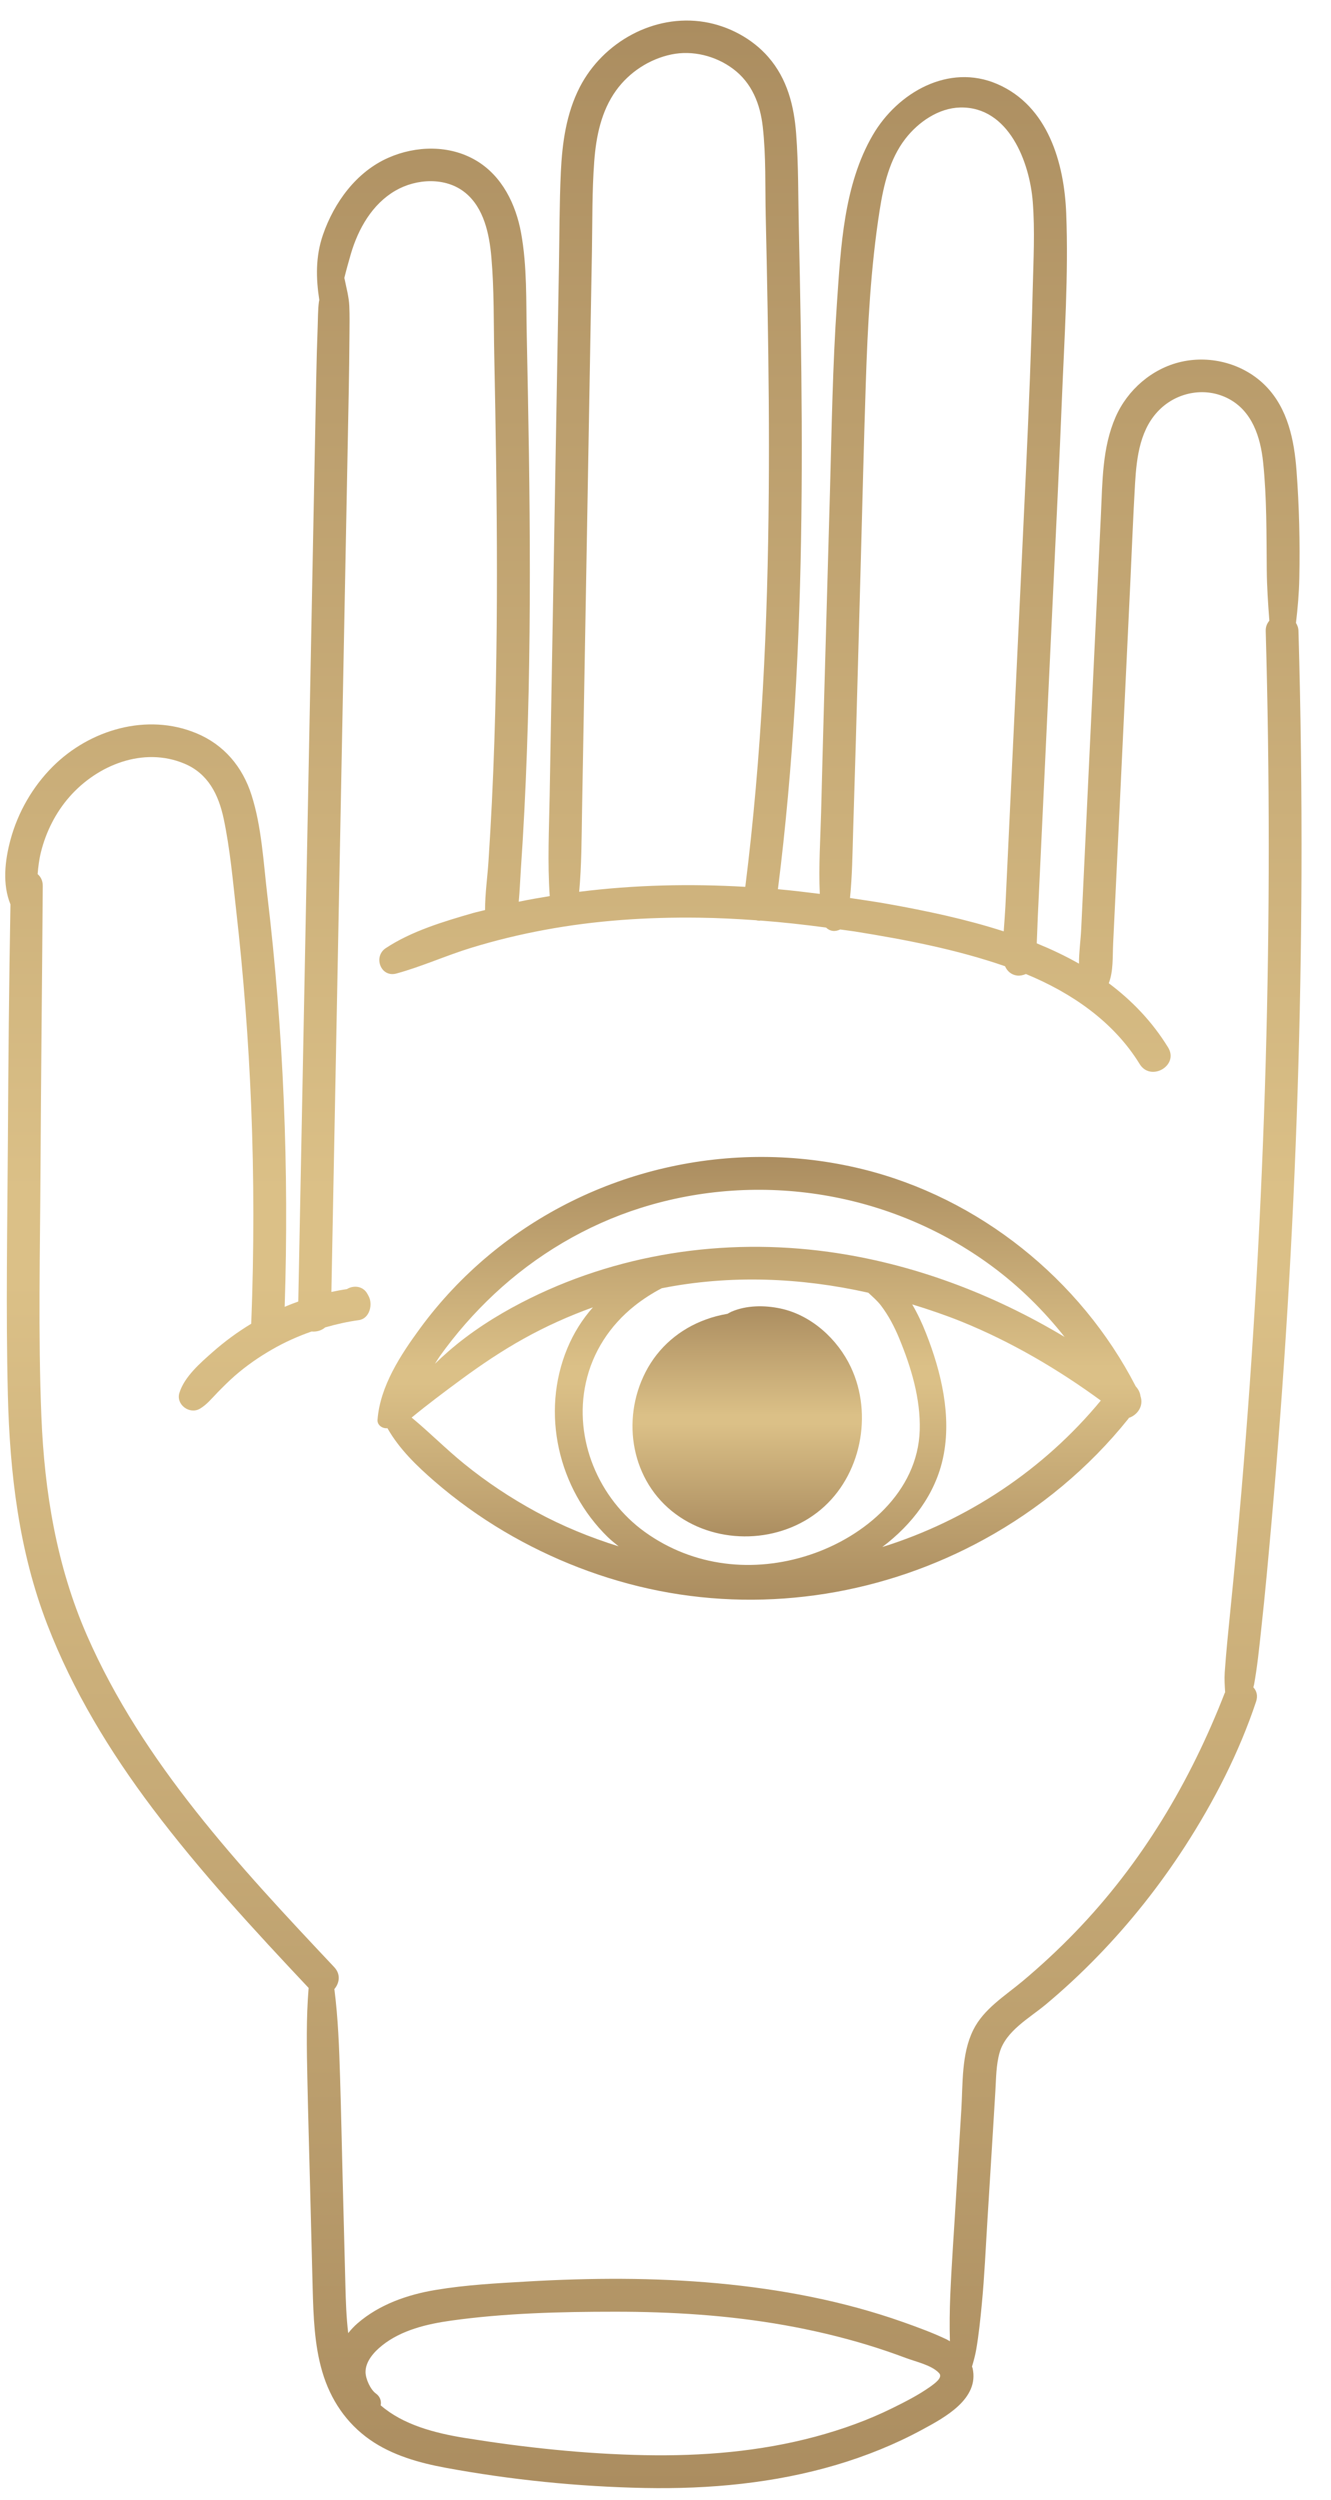 <?xml version="1.0" encoding="UTF-8"?> <svg xmlns="http://www.w3.org/2000/svg" width="41" height="77" viewBox="0 0 41 77" fill="none"><path d="M38.988 32.724C38.862 37.132 38.614 41.536 38.241 45.93C38.136 47.164 38.021 48.398 37.897 49.63C37.834 50.256 37.77 50.882 37.726 51.51C37.712 51.72 37.727 51.92 37.739 52.122C37.736 52.13 37.73 52.134 37.727 52.142C36.66 54.883 35.174 57.384 33.123 59.507C32.61 60.038 32.069 60.541 31.504 61.015C30.96 61.471 30.3 61.87 29.977 62.527C29.614 63.264 29.661 64.17 29.613 64.969C29.558 65.869 29.502 66.767 29.449 67.667C29.391 68.67 29.316 69.674 29.273 70.678C29.253 71.154 29.247 71.633 29.261 72.109C29.227 72.091 29.195 72.069 29.161 72.052C28.723 71.844 28.26 71.675 27.803 71.513C26.89 71.191 25.953 70.939 25.003 70.745C23.086 70.355 21.124 70.197 19.169 70.186C18.188 70.181 17.207 70.212 16.228 70.269C15.293 70.323 14.347 70.373 13.421 70.528C12.552 70.673 11.69 70.972 11.015 71.555C10.908 71.647 10.814 71.75 10.726 71.858C10.669 71.378 10.652 70.89 10.64 70.406C10.612 69.332 10.585 68.258 10.557 67.184C10.53 66.11 10.508 65.036 10.475 63.962C10.447 63.056 10.415 62.158 10.3 61.262C10.454 61.081 10.505 60.809 10.295 60.586C7.386 57.497 4.398 54.302 2.677 50.365C1.743 48.228 1.369 45.949 1.275 43.63C1.172 41.095 1.235 38.547 1.248 36.01C1.263 33.101 1.297 30.193 1.317 27.284C1.318 27.122 1.253 27.002 1.159 26.922C1.178 26.697 1.205 26.471 1.26 26.249C1.415 25.623 1.715 25.025 2.142 24.54C3.001 23.561 4.416 22.99 5.679 23.519C6.412 23.825 6.734 24.477 6.891 25.22C7.087 26.148 7.171 27.111 7.277 28.053C7.502 30.043 7.655 32.041 7.736 34.042C7.827 36.284 7.826 38.528 7.739 40.77C7.32 41.023 6.922 41.315 6.555 41.639C6.176 41.973 5.677 42.404 5.526 42.901C5.415 43.263 5.841 43.574 6.159 43.387C6.368 43.264 6.531 43.062 6.699 42.889C6.872 42.712 7.047 42.537 7.234 42.373C7.586 42.066 7.97 41.799 8.375 41.566C8.765 41.34 9.175 41.157 9.598 41.009C9.744 41.024 9.899 40.984 10.016 40.883C10.355 40.786 10.7 40.707 11.053 40.659C11.39 40.613 11.492 40.17 11.354 39.917C11.342 39.895 11.33 39.873 11.318 39.851C11.184 39.605 10.893 39.577 10.684 39.704C10.524 39.727 10.365 39.757 10.208 39.791C10.364 31.701 10.52 23.61 10.676 15.52C10.698 14.377 10.72 13.234 10.742 12.092C10.753 11.499 10.761 10.907 10.765 10.315C10.767 10.018 10.773 9.721 10.76 9.426C10.747 9.138 10.668 8.862 10.612 8.579C10.611 8.573 10.607 8.57 10.606 8.564C10.667 8.315 10.736 8.067 10.808 7.82C11.035 7.046 11.465 6.287 12.18 5.872C12.823 5.499 13.727 5.446 14.328 5.933C14.909 6.402 15.074 7.215 15.136 7.92C15.224 8.923 15.204 9.941 15.225 10.947C15.248 12.063 15.268 13.178 15.283 14.293C15.313 16.524 15.32 18.754 15.276 20.984C15.252 22.224 15.212 23.465 15.152 24.703C15.122 25.312 15.087 25.922 15.047 26.53C15.015 27.021 14.94 27.53 14.942 28.029C14.817 28.062 14.691 28.087 14.567 28.122C13.663 28.383 12.672 28.679 11.882 29.203C11.489 29.463 11.727 30.116 12.211 29.984C12.993 29.77 13.741 29.429 14.518 29.191C15.259 28.964 16.014 28.781 16.776 28.64C18.341 28.349 19.936 28.243 21.526 28.264C22.115 28.271 22.703 28.302 23.29 28.343C23.327 28.352 23.363 28.358 23.399 28.358C23.41 28.358 23.417 28.353 23.427 28.353C24.102 28.403 24.775 28.479 25.446 28.568C25.498 28.619 25.564 28.659 25.652 28.671C25.729 28.681 25.809 28.662 25.881 28.627C26.028 28.649 26.176 28.665 26.323 28.688C27.882 28.937 29.463 29.241 30.959 29.759C31.025 29.91 31.151 30.025 31.333 30.047C31.421 30.057 31.515 30.036 31.602 29.999C33.004 30.577 34.303 31.463 35.106 32.772C35.447 33.327 36.325 32.819 35.982 32.261C35.49 31.46 34.865 30.815 34.155 30.283C34.299 29.903 34.269 29.476 34.289 29.061C34.314 28.534 34.339 28.006 34.365 27.479L34.515 24.316C34.615 22.208 34.715 20.099 34.816 17.991C34.865 16.958 34.904 15.924 34.964 14.892C35.013 14.064 35.122 13.167 35.764 12.574C36.321 12.06 37.154 11.923 37.832 12.274C38.573 12.656 38.829 13.465 38.91 14.245C39.023 15.34 39.011 16.456 39.021 17.556C39.026 18.079 39.061 18.598 39.101 19.117C39.033 19.197 38.985 19.298 38.989 19.436C39.113 23.864 39.114 28.296 38.988 32.724ZM28.653 73.51C28.298 73.762 27.896 73.967 27.506 74.16C26.743 74.538 25.939 74.826 25.117 75.047C23.404 75.507 21.631 75.651 19.863 75.617C18.013 75.581 16.152 75.382 14.326 75.088C13.38 74.936 12.414 74.679 11.726 74.082C11.753 73.955 11.709 73.811 11.581 73.72C11.413 73.601 11.262 73.269 11.26 73.06C11.257 72.728 11.524 72.436 11.767 72.241C12.363 71.763 13.155 71.577 13.896 71.473C15.553 71.242 17.267 71.199 18.938 71.199C20.69 71.198 22.448 71.307 24.175 71.615C25.034 71.768 25.886 71.968 26.722 72.222C27.122 72.344 27.518 72.479 27.909 72.626C28.212 72.74 28.705 72.845 28.928 73.091C29.051 73.225 28.801 73.404 28.653 73.51ZM17.929 24.996C17.946 24.023 17.963 23.05 17.981 22.077C18.014 20.173 18.048 18.269 18.082 16.366C18.115 14.462 18.149 12.558 18.182 10.654C18.199 9.681 18.216 8.708 18.234 7.734C18.25 6.814 18.236 5.886 18.305 4.967C18.362 4.203 18.521 3.421 18.977 2.788C19.383 2.224 20.001 1.82 20.679 1.678C21.334 1.541 22.047 1.721 22.58 2.12C23.16 2.551 23.417 3.202 23.496 3.904C23.598 4.807 23.567 5.735 23.587 6.644C23.609 7.603 23.629 8.561 23.645 9.519C23.678 11.395 23.696 13.272 23.681 15.147C23.651 19.212 23.463 23.28 22.958 27.314C21.252 27.215 19.541 27.253 17.841 27.467C17.916 26.647 17.915 25.82 17.929 24.996ZM26.279 25.627C26.307 24.697 26.335 23.766 26.363 22.836C26.417 20.976 26.465 19.116 26.517 17.256C26.567 15.445 26.609 13.635 26.669 11.826C26.727 10.038 26.82 8.245 27.097 6.475C27.218 5.705 27.402 4.904 27.889 4.274C28.285 3.761 28.911 3.326 29.577 3.311C31.074 3.276 31.721 5 31.814 6.227C31.882 7.113 31.834 8.009 31.812 8.896C31.79 9.816 31.76 10.736 31.725 11.656C31.655 13.497 31.565 15.338 31.478 17.178C31.381 19.243 31.283 21.307 31.185 23.371C31.137 24.382 31.089 25.393 31.042 26.404C31.017 26.91 30.993 27.415 30.97 27.921C30.957 28.171 30.935 28.428 30.918 28.685C29.75 28.308 28.533 28.053 27.368 27.844C26.975 27.773 26.578 27.717 26.183 27.658C26.252 26.985 26.259 26.306 26.279 25.627ZM39.998 19.436C39.996 19.335 39.964 19.256 39.921 19.186C39.975 18.728 40.015 18.268 40.024 17.805C40.047 16.709 40.02 15.592 39.938 14.497C39.868 13.562 39.672 12.587 38.993 11.892C38.326 11.21 37.311 10.933 36.386 11.143C35.488 11.347 34.73 12.008 34.364 12.845C33.953 13.783 33.96 14.834 33.913 15.84C33.802 18.16 33.692 20.479 33.581 22.798L33.398 26.657C33.367 27.311 33.335 27.964 33.305 28.618C33.289 28.956 33.235 29.324 33.237 29.68C32.821 29.443 32.385 29.238 31.936 29.054C31.95 28.781 31.955 28.507 31.968 28.236C31.991 27.752 32.014 27.268 32.037 26.783C32.082 25.814 32.128 24.846 32.174 23.877C32.265 21.939 32.357 20.001 32.448 18.063C32.539 16.136 32.634 14.21 32.711 12.283C32.788 10.391 32.917 8.473 32.844 6.58C32.784 5.019 32.283 3.264 30.719 2.588C29.226 1.943 27.65 2.848 26.885 4.16C25.99 5.696 25.901 7.606 25.781 9.335C25.648 11.253 25.62 13.178 25.567 15.099C25.505 17.298 25.443 19.497 25.381 21.695C25.35 22.794 25.322 23.893 25.294 24.993C25.272 25.834 25.214 26.688 25.253 27.531C24.823 27.478 24.393 27.425 23.963 27.387C24.443 23.577 24.64 19.736 24.686 15.897C24.71 13.938 24.696 11.979 24.665 10.02C24.649 9.02 24.629 8.019 24.607 7.018C24.585 6.056 24.598 5.084 24.525 4.123C24.46 3.255 24.25 2.426 23.667 1.757C23.171 1.186 22.441 0.799 21.699 0.677C20.145 0.421 18.573 1.297 17.859 2.684C17.443 3.494 17.318 4.404 17.276 5.303C17.231 6.281 17.234 7.263 17.217 8.242C17.181 10.273 17.146 12.304 17.11 14.335C17.07 16.577 17.032 18.819 16.992 21.062C16.972 22.204 16.952 23.346 16.932 24.489C16.914 25.523 16.862 26.566 16.934 27.599C16.615 27.652 16.296 27.706 15.979 27.773C16.01 27.442 16.022 27.108 16.044 26.782C16.086 26.174 16.122 25.565 16.153 24.956C16.215 23.738 16.257 22.519 16.284 21.3C16.336 18.859 16.328 16.418 16.293 13.978C16.275 12.757 16.251 11.537 16.226 10.316C16.204 9.276 16.239 8.212 16.053 7.183C15.892 6.293 15.467 5.416 14.663 4.942C13.846 4.459 12.817 4.483 11.965 4.858C10.977 5.292 10.293 6.234 9.948 7.232C9.717 7.904 9.732 8.573 9.836 9.24C9.833 9.26 9.827 9.279 9.824 9.299C9.791 9.547 9.796 9.81 9.786 10.06C9.765 10.61 9.75 11.161 9.74 11.711C9.719 12.748 9.699 13.785 9.679 14.821C9.638 16.916 9.598 19.011 9.557 21.106C9.476 25.253 9.396 29.401 9.316 33.548C9.273 35.727 9.231 37.907 9.188 40.086C9.047 40.137 8.907 40.19 8.769 40.249C8.908 36.012 8.734 31.766 8.233 27.556C8.114 26.547 8.059 25.463 7.749 24.49C7.472 23.618 6.901 22.937 6.051 22.584C4.528 21.95 2.764 22.474 1.628 23.607C1.007 24.226 0.553 25.015 0.324 25.86C0.147 26.516 0.071 27.237 0.322 27.854C0.278 30.277 0.257 32.701 0.243 35.125C0.227 37.734 0.178 40.348 0.242 42.957C0.301 45.37 0.582 47.772 1.457 50.036C2.244 52.077 3.385 53.952 4.698 55.695C6.171 57.649 7.832 59.447 9.507 61.227C9.43 62.158 9.448 63.088 9.468 64.025C9.49 65.099 9.522 66.173 9.549 67.247C9.576 68.322 9.604 69.395 9.631 70.469C9.654 71.332 9.683 72.217 9.928 73.05C10.179 73.903 10.665 74.631 11.397 75.143C12.077 75.619 12.912 75.855 13.718 76.004C15.73 76.377 17.818 76.588 19.863 76.628C21.846 76.667 23.855 76.482 25.763 75.916C26.679 75.644 27.574 75.284 28.414 74.828C29.095 74.459 30.174 73.885 29.959 72.936C29.955 72.919 29.945 72.906 29.941 72.889C29.994 72.713 30.042 72.537 30.073 72.355C30.15 71.904 30.197 71.447 30.241 70.991C30.326 70.116 30.363 69.234 30.418 68.357C30.475 67.458 30.53 66.559 30.585 65.659C30.61 65.242 30.635 64.823 30.661 64.405C30.685 64.009 30.682 63.598 30.793 63.214C30.986 62.545 31.717 62.153 32.221 61.731C32.773 61.269 33.302 60.778 33.804 60.26C34.814 59.221 35.72 58.077 36.507 56.859C37.399 55.477 38.171 53.972 38.692 52.409C38.755 52.219 38.705 52.073 38.608 51.968C38.614 51.94 38.624 51.913 38.63 51.885C38.731 51.327 38.788 50.757 38.849 50.194C38.971 49.088 39.07 47.979 39.169 46.871C39.364 44.675 39.528 42.476 39.662 40.275C39.931 35.833 40.074 31.381 40.091 26.93C40.1 24.432 40.069 21.933 39.998 19.436Z" fill="url(#paint0_linear_322_45166)"></path><path d="M27.178 47.647C28.097 46.953 28.815 46.02 29.053 44.884C29.319 43.614 28.995 42.255 28.528 41.07C28.407 40.761 28.267 40.459 28.099 40.174C28.617 40.333 29.13 40.507 29.632 40.71C31.153 41.329 32.583 42.167 33.909 43.136C32.155 45.262 29.799 46.829 27.178 47.647ZM19.862 47.182C18.438 46.156 17.663 44.319 18.046 42.588C18.254 41.64 18.788 40.824 19.545 40.22C19.798 40.019 20.087 39.831 20.384 39.677C22.495 39.258 24.66 39.347 26.747 39.815C26.883 39.942 27.02 40.057 27.135 40.207C27.368 40.512 27.55 40.861 27.697 41.215C28.065 42.106 28.361 43.079 28.331 44.052C28.273 45.946 26.638 47.327 24.946 47.887C23.216 48.459 21.355 48.257 19.862 47.182ZM16.512 46.562C15.73 46.137 14.984 45.642 14.293 45.08C13.735 44.627 13.232 44.116 12.68 43.66C13.18 43.249 13.706 42.855 14.224 42.474C14.836 42.025 15.467 41.6 16.131 41.231C16.816 40.849 17.53 40.529 18.264 40.265C17.936 40.635 17.67 41.06 17.476 41.527C16.65 43.516 17.197 45.856 18.725 47.344C18.83 47.447 18.945 47.533 19.056 47.626C18.179 47.353 17.323 47.003 16.512 46.562ZM13.547 41.772C14.041 41.08 14.604 40.438 15.224 39.857C16.513 38.651 18.065 37.728 19.749 37.199C23.418 36.046 27.464 36.714 30.555 38.998C31.397 39.62 32.146 40.358 32.795 41.178C30.569 39.843 28.098 38.911 25.525 38.557C22.289 38.112 18.969 38.614 16.058 40.123C15.262 40.536 14.491 41.03 13.814 41.62C13.672 41.743 13.533 41.872 13.397 42.004C13.447 41.927 13.495 41.846 13.547 41.772ZM34.985 42.699C33.287 39.401 30.153 36.882 26.541 36.002C22.524 35.025 18.229 36.013 15.057 38.66C14.265 39.321 13.55 40.079 12.94 40.912C12.341 41.729 11.707 42.693 11.629 43.73C11.617 43.896 11.785 44.005 11.934 43.987C12.299 44.628 12.833 45.145 13.392 45.629C14.055 46.202 14.77 46.716 15.524 47.163C16.993 48.033 18.618 48.663 20.294 48.995C23.709 49.671 27.264 49.083 30.314 47.412C32.017 46.479 33.544 45.213 34.758 43.696C34.764 43.688 34.767 43.678 34.773 43.67C35.028 43.586 35.238 43.312 35.132 43.001C35.118 42.889 35.066 42.787 34.985 42.699Z" fill="url(#paint1_linear_322_45166)"></path><path d="M24.046 40.302C23.553 40.196 22.995 40.198 22.527 40.401C22.485 40.419 22.449 40.444 22.409 40.464C22.175 40.504 21.945 40.565 21.74 40.641C20.938 40.932 20.28 41.493 19.888 42.254C19.122 43.741 19.448 45.629 20.82 46.637C22.13 47.6 24.039 47.535 25.278 46.499C26.525 45.456 26.897 43.566 26.21 42.108C25.803 41.244 24.994 40.505 24.046 40.302Z" fill="url(#paint2_linear_322_45166)"></path><defs><linearGradient id="paint0_linear_322_45166" x1="20.127" y1="0.635" x2="20.127" y2="76.633" gradientUnits="userSpaceOnUse"><stop stop-color="#AB8D60"></stop><stop offset="0.475" stop-color="#DBC087"></stop><stop offset="0.506" stop-color="#DBC087"></stop><stop offset="0.51" stop-color="#DBC087"></stop><stop offset="1" stop-color="#AB8D60"></stop></linearGradient><linearGradient id="paint1_linear_322_45166" x1="23.394" y1="35.633" x2="23.394" y2="49.27" gradientUnits="userSpaceOnUse"><stop stop-color="#AB8D60"></stop><stop offset="0.475" stop-color="#DBC087"></stop><stop offset="0.506" stop-color="#DBC087"></stop><stop offset="0.51" stop-color="#DBC087"></stop><stop offset="1" stop-color="#AB8D60"></stop></linearGradient><linearGradient id="paint2_linear_322_45166" x1="23.017" y1="40.233" x2="23.017" y2="47.319" gradientUnits="userSpaceOnUse"><stop stop-color="#AB8D60"></stop><stop offset="0.475" stop-color="#DBC087"></stop><stop offset="0.506" stop-color="#DBC087"></stop><stop offset="0.51" stop-color="#DBC087"></stop><stop offset="1" stop-color="#AB8D60"></stop></linearGradient></defs></svg> 